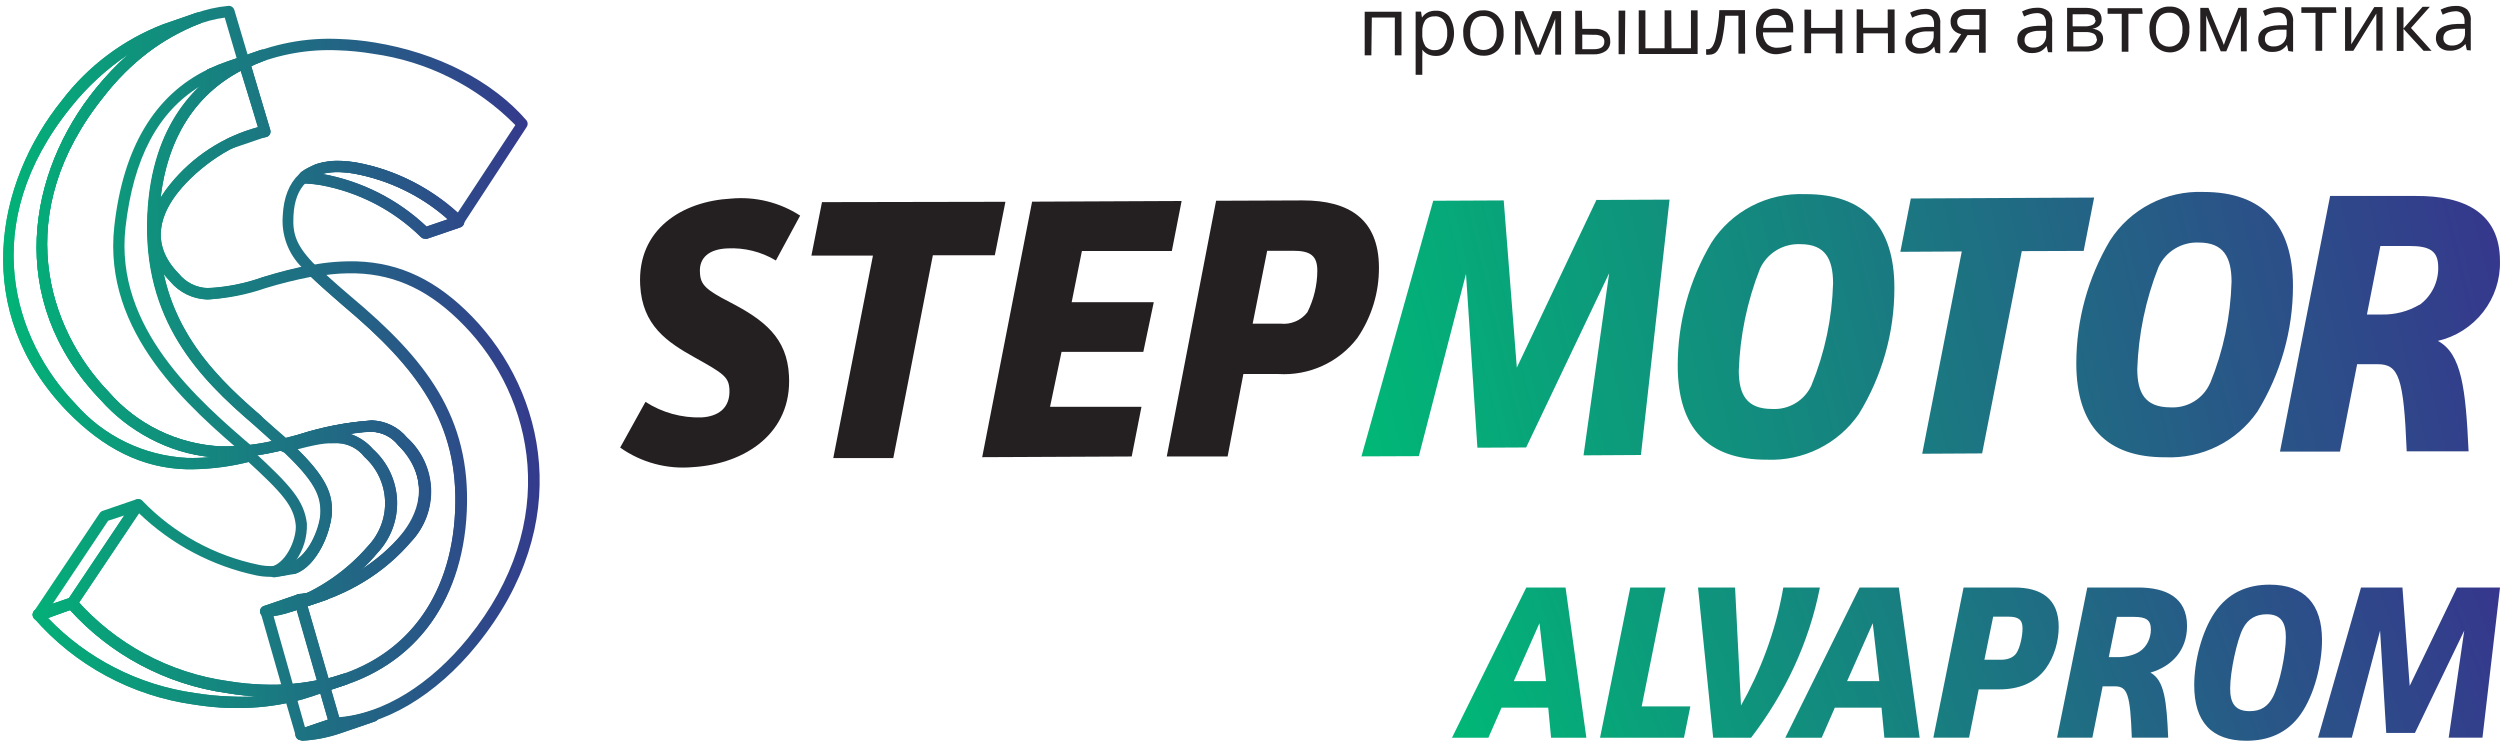 <svg width="138" height="41" viewBox="0 0 138 41" fill="none" xmlns="http://www.w3.org/2000/svg">
<g clip-path="url(#clip0_5271_5317)">
<path fill-rule="evenodd" clip-rule="evenodd" d="M128.175 35.338C128.175 33.355 127.219 32.273 125.283 32.273C124.049 32.273 122.985 32.718 122.234 33.836C121.544 34.869 121.121 36.492 121.121 37.825C121.121 39.856 122.089 40.89 124.001 40.89C125.174 40.89 126.251 40.493 127.001 39.423C127.752 38.354 128.175 36.648 128.175 35.338ZM126.179 35.182C126.179 36.095 125.84 37.741 125.465 38.474C125.187 38.991 124.812 39.256 124.182 39.256C123.347 39.256 123.105 38.775 123.105 38.006C123.105 37.056 123.48 35.338 123.807 34.701C124.085 34.148 124.545 33.908 125.126 33.908C125.937 33.908 126.179 34.401 126.179 35.182ZM106.72 40.721L108.39 32.43H111.185C112.673 32.43 113.641 33.043 113.641 34.605C113.641 35.362 113.411 36.239 112.927 36.9C112.346 37.693 111.451 38.054 110.362 38.054H109.224L108.692 40.721H106.72ZM110.858 34.04H110.023L109.539 36.419H110.447C110.931 36.419 111.197 36.227 111.317 36.035C111.523 35.71 111.644 35.074 111.644 34.689C111.644 34.208 111.426 34.04 110.858 34.04ZM113.549 40.721L115.219 32.43H118.014C119.575 32.43 120.725 32.983 120.725 34.557C120.725 35.879 119.902 36.78 118.704 37.128C119.478 37.549 119.599 38.703 119.684 40.721H117.676C117.591 38.318 117.433 37.886 116.744 37.886H116.066L115.498 40.721H113.549ZM117.796 34.052H116.853L116.405 36.275H116.889C117.349 36.275 117.796 36.167 118.111 35.963C118.523 35.686 118.728 35.206 118.728 34.749C118.728 34.22 118.462 34.052 117.796 34.052ZM127.957 40.721L130.328 32.43H132.615L133.015 37.861L135.628 32.43H138L137.032 40.721H135.168L136.027 34.809L133.305 40.457H131.72L131.381 34.809L129.82 40.721H127.957ZM86.418 32.431L87.567 40.722H85.619L85.462 39.064H82.885L82.159 40.722H80.15L84.252 32.431H86.418ZM83.562 37.598H85.341L84.978 34.401L83.562 37.598ZM88.322 40.722L89.992 32.431H91.94L90.621 38.992H93.307L92.956 40.722H88.322ZM93.731 32.431L94.566 40.722H96.659C98.51 38.307 99.854 35.507 100.458 32.431H98.438C98.014 34.906 97.131 37.129 96.103 38.944L95.776 32.431H93.731ZM104.816 32.431L105.965 40.722H104.017L103.86 39.064H101.282L100.557 40.722H98.548L102.65 32.431H104.816ZM101.96 37.598H103.739L103.376 34.401L101.96 37.598Z" fill="url(#paint0_linear_5271_5317)"/>
<path d="M23.454 13.18C23.411 13.179 23.368 13.169 23.329 13.152C23.29 13.134 23.254 13.108 23.225 13.076C21.705 11.589 19.769 10.592 17.67 10.214C17.44 10.175 17.209 10.149 16.976 10.138C16.864 10.138 16.545 10.138 16.531 9.821C16.531 9.731 16.531 9.517 16.892 9.462H16.948L17.372 9.117C17.4 9.093 17.433 9.075 17.469 9.062C17.917 8.919 18.387 8.858 18.858 8.883C19.13 8.893 19.401 8.921 19.67 8.966C21.898 9.376 23.948 10.452 25.545 12.049C25.58 12.087 25.605 12.133 25.617 12.183C25.63 12.233 25.629 12.286 25.616 12.336C25.603 12.386 25.578 12.432 25.542 12.47C25.506 12.507 25.462 12.536 25.413 12.552L23.559 13.186L23.454 13.18ZM17.788 9.6C19.951 9.989 21.952 10.999 23.545 12.504L24.739 12.097C23.261 10.806 21.459 9.936 19.524 9.579C19.281 9.538 19.035 9.513 18.788 9.504C18.452 9.487 18.115 9.519 17.788 9.6Z" fill="url(#paint1_linear_5271_5317)"/>
<path d="M23.454 13.18C23.411 13.179 23.368 13.17 23.329 13.152C23.289 13.134 23.254 13.108 23.225 13.076C21.705 11.589 19.769 10.592 17.67 10.214C17.426 10.173 17.18 10.148 16.934 10.138C16.614 10.138 16.517 9.973 16.489 9.848C16.476 9.762 16.492 9.674 16.535 9.598C16.578 9.522 16.645 9.462 16.726 9.428C16.75 9.403 16.778 9.382 16.809 9.366L17.385 9.076C17.843 8.921 18.326 8.853 18.809 8.876C19.081 8.886 19.352 8.914 19.621 8.959C21.868 9.362 23.935 10.44 25.544 12.049C25.579 12.087 25.604 12.133 25.617 12.183C25.629 12.233 25.629 12.286 25.616 12.336C25.603 12.386 25.577 12.432 25.542 12.47C25.506 12.507 25.462 12.536 25.413 12.552L23.558 13.187L23.454 13.18ZM17.788 9.6C19.951 9.989 21.952 10.999 23.544 12.504L24.739 12.097C23.261 10.806 21.459 9.936 19.524 9.58C19.28 9.538 19.035 9.513 18.788 9.504C18.452 9.487 18.115 9.519 17.788 9.6Z" fill="url(#paint2_linear_5271_5317)"/>
<path d="M11.643 4.407C11.57 4.409 11.499 4.387 11.442 4.343C11.385 4.299 11.344 4.237 11.328 4.167C11.312 4.097 11.32 4.024 11.352 3.959C11.384 3.895 11.438 3.843 11.504 3.814C11.84 3.654 12.186 3.514 12.539 3.393L14.386 2.759C14.464 2.731 14.55 2.736 14.625 2.771C14.7 2.807 14.757 2.871 14.785 2.948C14.813 3.026 14.808 3.112 14.772 3.186C14.736 3.26 14.672 3.317 14.594 3.345C14.267 3.469 13.947 3.612 13.636 3.772L11.747 4.421L11.643 4.407Z" fill="url(#paint3_linear_5271_5317)"/>
<path d="M11.643 4.407C11.57 4.409 11.499 4.387 11.442 4.343C11.385 4.299 11.344 4.237 11.328 4.167C11.312 4.097 11.32 4.024 11.352 3.959C11.384 3.895 11.438 3.843 11.504 3.814C11.84 3.654 12.186 3.514 12.539 3.393L14.386 2.759C14.464 2.731 14.55 2.736 14.625 2.771C14.7 2.807 14.757 2.871 14.785 2.948C14.813 3.026 14.808 3.112 14.772 3.186C14.736 3.26 14.672 3.317 14.594 3.345C14.267 3.469 13.947 3.612 13.636 3.772L11.782 4.407H11.643Z" fill="url(#paint4_linear_5271_5317)"/>
<path d="M12.774 8.207C12.698 8.21 12.624 8.186 12.565 8.138C12.506 8.091 12.466 8.024 12.454 7.949C12.441 7.875 12.456 7.798 12.496 7.734C12.536 7.67 12.598 7.622 12.67 7.6L14.24 7.062L13.288 3.862L11.747 4.393C11.668 4.421 11.582 4.416 11.508 4.381C11.433 4.345 11.375 4.281 11.347 4.204C11.32 4.126 11.324 4.04 11.36 3.966C11.396 3.892 11.46 3.834 11.538 3.807L13.365 3.166C13.405 3.152 13.447 3.146 13.489 3.149C13.532 3.152 13.573 3.164 13.611 3.183C13.649 3.202 13.682 3.229 13.709 3.262C13.736 3.294 13.756 3.332 13.767 3.373L14.892 7.173C14.914 7.249 14.906 7.332 14.868 7.402C14.831 7.473 14.767 7.527 14.691 7.552L12.837 8.186L12.774 8.207Z" fill="url(#paint5_linear_5271_5317)"/>
<path d="M16.101 33.745C16.025 33.748 15.95 33.724 15.891 33.676C15.832 33.629 15.792 33.561 15.78 33.487C15.767 33.413 15.782 33.336 15.822 33.272C15.862 33.208 15.924 33.16 15.996 33.138C17.665 32.517 19.148 31.488 20.309 30.145C20.626 29.811 20.873 29.418 21.035 28.988C21.197 28.558 21.272 28.101 21.254 27.642C21.235 27.184 21.125 26.733 20.93 26.317C20.734 25.902 20.457 25.529 20.114 25.221C19.941 24.996 19.72 24.811 19.466 24.68C19.213 24.549 18.934 24.474 18.649 24.462H18.323C17.446 24.423 16.57 24.547 15.739 24.828C15.658 24.849 15.572 24.837 15.5 24.795C15.428 24.753 15.375 24.684 15.354 24.604C15.333 24.523 15.345 24.438 15.387 24.366C15.429 24.294 15.499 24.242 15.58 24.221L16.538 23.973C17.828 23.56 19.165 23.305 20.517 23.214C20.888 23.226 21.252 23.316 21.585 23.479C21.918 23.642 22.212 23.874 22.447 24.159C22.846 24.519 23.168 24.954 23.396 25.439C23.623 25.924 23.752 26.449 23.773 26.983C23.794 27.518 23.708 28.052 23.52 28.553C23.332 29.054 23.045 29.513 22.677 29.904C21.433 31.34 19.841 32.439 18.052 33.097L16.198 33.731L16.101 33.745ZM19.336 23.952C19.824 24.116 20.258 24.406 20.593 24.793C20.992 25.153 21.314 25.588 21.542 26.073C21.769 26.558 21.898 27.083 21.919 27.618C21.94 28.153 21.854 28.686 21.666 29.187C21.478 29.689 21.191 30.148 20.822 30.538C20.546 30.873 20.244 31.187 19.92 31.476C20.771 30.937 21.537 30.275 22.19 29.511C22.508 29.177 22.755 28.784 22.917 28.354C23.079 27.924 23.154 27.466 23.136 27.008C23.117 26.549 23.007 26.099 22.811 25.683C22.616 25.267 22.339 24.894 21.996 24.586C21.818 24.358 21.591 24.172 21.332 24.042C21.072 23.912 20.787 23.841 20.496 23.835C20.107 23.83 19.718 23.867 19.336 23.945V23.952Z" fill="url(#paint6_linear_5271_5317)"/>
<path d="M16.1 33.745C16.024 33.748 15.95 33.724 15.891 33.676C15.832 33.629 15.792 33.562 15.78 33.487C15.767 33.413 15.782 33.336 15.822 33.272C15.861 33.208 15.924 33.16 15.996 33.138C17.665 32.518 19.148 31.488 20.308 30.145C20.626 29.811 20.873 29.418 21.035 28.988C21.197 28.558 21.272 28.101 21.253 27.642C21.235 27.184 21.125 26.733 20.93 26.317C20.734 25.902 20.457 25.529 20.114 25.221C19.941 24.996 19.72 24.811 19.466 24.68C19.213 24.549 18.934 24.474 18.649 24.462C17.878 24.462 17.718 24.462 15.795 24.959C15.718 24.979 15.637 24.97 15.567 24.933C15.496 24.896 15.443 24.834 15.418 24.759C15.392 24.685 15.396 24.603 15.429 24.531C15.461 24.46 15.52 24.403 15.594 24.373L16.496 23.98C17.802 23.559 19.154 23.299 20.524 23.207C20.895 23.219 21.259 23.309 21.592 23.472C21.925 23.635 22.219 23.867 22.454 24.152C22.853 24.512 23.175 24.947 23.403 25.432C23.63 25.917 23.759 26.442 23.78 26.977C23.801 27.511 23.715 28.045 23.527 28.546C23.339 29.047 23.052 29.506 22.683 29.897C21.439 31.333 19.848 32.432 18.059 33.09L16.205 33.724L16.1 33.745ZM19.336 23.952C19.823 24.116 20.258 24.406 20.593 24.793C20.992 25.153 21.314 25.588 21.542 26.073C21.769 26.558 21.898 27.083 21.919 27.618C21.94 28.153 21.854 28.686 21.666 29.188C21.478 29.689 21.191 30.148 20.822 30.538C20.546 30.873 20.244 31.187 19.92 31.476C20.771 30.937 21.537 30.275 22.19 29.511C22.508 29.177 22.755 28.784 22.917 28.354C23.079 27.924 23.154 27.466 23.135 27.008C23.117 26.549 23.007 26.099 22.811 25.683C22.616 25.267 22.338 24.894 21.996 24.586C21.818 24.358 21.591 24.172 21.332 24.042C21.072 23.912 20.787 23.841 20.496 23.835C20.107 23.83 19.718 23.867 19.336 23.945V23.952Z" fill="url(#paint7_linear_5271_5317)"/>
<path d="M15.143 31.869C15.067 31.872 14.992 31.848 14.933 31.8C14.874 31.753 14.834 31.686 14.822 31.611C14.809 31.537 14.824 31.46 14.864 31.396C14.904 31.332 14.966 31.284 15.038 31.262C15.906 30.966 16.392 29.593 16.323 28.966C16.212 27.945 15.629 27.248 13.587 25.386C13.554 25.36 13.528 25.326 13.508 25.289C13.489 25.251 13.478 25.21 13.475 25.168C13.472 25.126 13.478 25.084 13.492 25.044C13.506 25.004 13.528 24.968 13.557 24.937C13.586 24.906 13.621 24.881 13.659 24.864C13.698 24.847 13.74 24.838 13.783 24.837C13.825 24.837 13.867 24.845 13.906 24.861C13.946 24.877 13.981 24.901 14.011 24.931C16.024 26.793 16.788 27.621 16.941 28.904C16.965 29.642 16.745 30.369 16.316 30.973C17.093 30.32 17.59 29.398 17.705 28.393C17.76 27.393 17.434 26.559 15.462 24.738C15.429 24.711 15.402 24.678 15.383 24.64C15.364 24.603 15.352 24.562 15.35 24.52C15.347 24.478 15.353 24.436 15.367 24.396C15.381 24.356 15.403 24.32 15.432 24.289C15.461 24.258 15.496 24.233 15.534 24.216C15.573 24.199 15.615 24.189 15.658 24.189C15.7 24.188 15.742 24.197 15.781 24.213C15.82 24.229 15.856 24.253 15.886 24.283C17.788 26.042 18.406 27.09 18.323 28.421C18.226 29.345 17.531 31.255 16.288 31.676L15.198 31.862L15.143 31.869Z" fill="url(#paint8_linear_5271_5317)"/>
<path d="M16.184 31.69C16.108 31.693 16.034 31.668 15.975 31.621C15.916 31.573 15.876 31.506 15.863 31.432C15.851 31.358 15.865 31.281 15.905 31.217C15.945 31.153 16.007 31.105 16.08 31.083C16.976 30.773 17.636 29.145 17.677 28.4C17.733 27.4 17.406 26.566 15.434 24.745C15.402 24.718 15.375 24.685 15.355 24.647C15.336 24.61 15.325 24.569 15.322 24.527C15.319 24.485 15.325 24.442 15.339 24.403C15.353 24.363 15.376 24.326 15.404 24.296C15.433 24.265 15.468 24.24 15.507 24.223C15.546 24.206 15.587 24.196 15.63 24.196C15.672 24.195 15.714 24.203 15.754 24.22C15.793 24.236 15.828 24.26 15.858 24.29C17.76 26.048 18.378 27.097 18.295 28.428C18.226 29.345 17.531 31.255 16.288 31.676L16.184 31.69Z" fill="url(#paint9_linear_5271_5317)"/>
<path d="M14.677 34.055C14.601 34.058 14.527 34.034 14.467 33.986C14.408 33.939 14.369 33.872 14.356 33.797C14.343 33.723 14.358 33.647 14.398 33.582C14.438 33.518 14.5 33.47 14.573 33.448L16.427 32.814H16.503C16.958 32.768 17.405 32.668 17.837 32.517C17.913 32.497 17.995 32.506 18.065 32.543C18.135 32.58 18.188 32.642 18.214 32.717C18.239 32.791 18.235 32.873 18.203 32.945C18.17 33.017 18.111 33.073 18.038 33.104L16.184 33.738C15.706 33.906 15.209 34.017 14.705 34.069L14.677 34.055Z" fill="url(#paint10_linear_5271_5317)"/>
<path d="M14.677 34.055C14.601 34.059 14.527 34.034 14.467 33.987C14.408 33.939 14.369 33.872 14.356 33.797C14.343 33.723 14.358 33.647 14.398 33.582C14.438 33.518 14.5 33.471 14.573 33.449L16.427 32.814H16.503C16.958 32.768 17.405 32.668 17.837 32.517C17.875 32.504 17.916 32.498 17.957 32.5C17.998 32.502 18.039 32.513 18.076 32.53C18.113 32.548 18.146 32.572 18.174 32.603C18.201 32.633 18.222 32.669 18.236 32.707C18.25 32.746 18.255 32.786 18.253 32.827C18.251 32.868 18.241 32.908 18.223 32.945C18.205 32.981 18.18 33.014 18.15 33.042C18.119 33.069 18.084 33.09 18.045 33.104L16.191 33.738C15.713 33.906 15.216 34.017 14.712 34.069L14.677 34.055Z" fill="url(#paint11_linear_5271_5317)"/>
<path d="M16.045 38.766C15.994 38.767 15.944 38.755 15.899 38.731C15.861 38.712 15.826 38.685 15.799 38.651C15.771 38.618 15.751 38.58 15.739 38.538L14.392 33.835C14.37 33.758 14.379 33.676 14.416 33.605C14.454 33.534 14.517 33.481 14.594 33.455L16.448 32.821C16.488 32.807 16.53 32.801 16.573 32.804C16.615 32.807 16.656 32.819 16.694 32.838C16.732 32.858 16.765 32.885 16.792 32.917C16.819 32.95 16.839 32.987 16.851 33.028L18.225 37.731C18.247 37.808 18.239 37.89 18.201 37.961C18.164 38.032 18.1 38.085 18.024 38.111L16.142 38.745L16.045 38.766ZM15.08 33.938L16.253 38.076L17.531 37.614L16.358 33.511L15.08 33.938Z" fill="url(#paint12_linear_5271_5317)"/>
<path d="M16.045 38.766C15.969 38.769 15.895 38.745 15.836 38.697C15.777 38.65 15.737 38.582 15.724 38.508C15.711 38.434 15.726 38.357 15.766 38.293C15.806 38.229 15.868 38.181 15.941 38.159L17.795 37.525C18.175 37.436 18.551 37.328 18.92 37.2C18.998 37.173 19.084 37.178 19.159 37.213C19.234 37.249 19.292 37.312 19.319 37.39C19.347 37.468 19.342 37.553 19.306 37.627C19.271 37.702 19.206 37.759 19.128 37.786L17.281 38.421C16.903 38.551 16.518 38.662 16.128 38.752L16.045 38.766Z" fill="url(#paint13_linear_5271_5317)"/>
<path d="M16.045 38.766C15.969 38.769 15.895 38.745 15.836 38.697C15.777 38.65 15.737 38.582 15.724 38.508C15.711 38.434 15.726 38.357 15.766 38.293C15.806 38.229 15.868 38.181 15.941 38.159L17.795 37.525C18.175 37.436 18.551 37.328 18.92 37.2C18.998 37.173 19.084 37.178 19.159 37.213C19.234 37.249 19.292 37.312 19.319 37.39C19.347 37.468 19.342 37.553 19.306 37.627C19.271 37.702 19.206 37.759 19.128 37.786L17.281 38.421C16.903 38.551 16.518 38.662 16.128 38.752L16.045 38.766Z" fill="url(#paint14_linear_5271_5317)"/>
<path d="M18.483 40.228C18.415 40.227 18.349 40.205 18.295 40.164C18.241 40.123 18.202 40.065 18.184 40.001L17.58 37.931C17.569 37.891 17.565 37.849 17.571 37.807C17.576 37.766 17.59 37.726 17.611 37.69C17.633 37.654 17.661 37.622 17.695 37.597C17.729 37.573 17.768 37.555 17.809 37.545C22.225 36.538 24.892 33.152 25.121 28.262C25.35 23.373 23.031 20.324 18.955 16.876C18.059 16.111 17.49 15.6 17.052 15.152C17.012 15.112 16.984 15.062 16.97 15.007C16.957 14.951 16.959 14.894 16.976 14.84C16.993 14.786 17.025 14.738 17.068 14.7C17.11 14.663 17.163 14.638 17.219 14.628C18.038 14.473 18.871 14.406 19.705 14.428C22.107 14.511 24.128 15.483 26.079 17.497C30.114 21.676 31.76 28.89 26.336 35.587C24.059 38.4 21.198 40.09 18.497 40.214L18.483 40.228ZM18.267 38.042L18.712 39.594C21.163 39.387 23.746 37.8 25.843 35.214C31.024 28.814 29.468 21.931 25.621 17.973C23.795 16.083 21.906 15.166 19.677 15.09C19.094 15.073 18.511 15.105 17.934 15.186C18.295 15.524 18.747 15.924 19.323 16.442C23.441 19.89 25.941 23.076 25.704 28.283C25.51 33.331 22.795 36.876 18.274 38.042H18.267Z" fill="url(#paint15_linear_5271_5317)"/>
<path d="M16.635 40.862C16.559 40.865 16.485 40.841 16.426 40.793C16.367 40.746 16.327 40.679 16.314 40.604C16.302 40.53 16.317 40.453 16.357 40.389C16.396 40.325 16.459 40.278 16.531 40.255L18.385 39.635H18.476C19.165 39.597 19.845 39.463 20.496 39.235C20.575 39.207 20.661 39.212 20.735 39.248C20.81 39.283 20.868 39.347 20.896 39.424C20.923 39.502 20.919 39.588 20.883 39.662C20.847 39.736 20.783 39.793 20.705 39.821L18.858 40.455C18.148 40.704 17.407 40.85 16.656 40.89L16.635 40.862Z" fill="url(#paint16_linear_5271_5317)"/>
<path d="M16.635 40.862C16.559 40.865 16.485 40.841 16.426 40.793C16.367 40.746 16.327 40.679 16.314 40.604C16.302 40.53 16.317 40.453 16.357 40.389C16.396 40.325 16.459 40.278 16.531 40.255L18.385 39.635H18.476C19.165 39.597 19.845 39.463 20.496 39.235C20.575 39.207 20.661 39.212 20.735 39.248C20.81 39.283 20.868 39.347 20.896 39.424C20.923 39.502 20.919 39.588 20.883 39.662C20.847 39.736 20.783 39.793 20.705 39.821L18.858 40.455C18.148 40.704 17.407 40.85 16.656 40.89L16.635 40.862Z" fill="url(#paint17_linear_5271_5317)"/>
<path d="M16.636 40.862C16.585 40.863 16.535 40.851 16.49 40.828C16.451 40.808 16.417 40.781 16.389 40.748C16.362 40.715 16.342 40.676 16.33 40.635L15.726 38.566C15.704 38.489 15.712 38.407 15.75 38.336C15.787 38.265 15.851 38.212 15.927 38.187L17.781 37.552C17.821 37.535 17.863 37.526 17.906 37.526C17.949 37.526 17.992 37.535 18.031 37.552C18.07 37.572 18.104 37.599 18.131 37.632C18.159 37.665 18.179 37.704 18.191 37.745L18.795 39.814C18.817 39.891 18.808 39.973 18.771 40.044C18.733 40.114 18.67 40.168 18.594 40.193L16.74 40.828L16.636 40.862ZM16.413 38.649L16.837 40.152L18.094 39.718L17.663 38.214L16.413 38.649Z" fill="url(#paint18_linear_5271_5317)"/>
<path d="M11.538 16.531H11.427C11.039 16.517 10.657 16.422 10.308 16.252C9.959 16.082 9.649 15.841 9.4 15.545C7.865 13.959 7.865 12.048 9.4 10.166C10.643 8.63 12.345 7.527 14.26 7.014L13.233 3.566C13.204 3.496 13.201 3.419 13.226 3.348C13.25 3.277 13.299 3.217 13.365 3.179C15.045 2.416 16.886 2.063 18.732 2.152C19.384 2.174 20.033 2.239 20.677 2.345C24.149 2.91 27.19 4.476 29.065 6.648C29.106 6.702 29.128 6.767 29.128 6.835C29.128 6.902 29.106 6.967 29.065 7.021L25.551 12.4C25.525 12.439 25.49 12.472 25.449 12.496C25.408 12.52 25.363 12.534 25.315 12.538C25.267 12.542 25.219 12.535 25.174 12.517C25.13 12.499 25.09 12.471 25.058 12.435C23.538 10.948 21.602 9.95 19.503 9.573C19.26 9.531 19.014 9.506 18.767 9.497C17.142 9.441 16.274 10.262 16.198 11.931C16.149 12.904 16.33 13.566 17.455 14.69C17.495 14.73 17.523 14.781 17.536 14.837C17.549 14.892 17.547 14.95 17.529 15.004C17.511 15.059 17.478 15.107 17.434 15.144C17.391 15.181 17.338 15.205 17.281 15.214C16.38 15.377 15.489 15.594 14.614 15.862C13.624 16.221 12.589 16.446 11.538 16.531ZM13.871 3.635L14.92 7.179C14.934 7.223 14.937 7.269 14.931 7.314C14.924 7.36 14.908 7.403 14.883 7.441C14.858 7.479 14.824 7.511 14.785 7.535C14.746 7.559 14.702 7.574 14.656 7.579C12.927 7.8 10.941 9.248 9.872 10.566C8.948 11.704 8.191 13.414 9.872 15.117C10.063 15.356 10.305 15.55 10.579 15.687C10.854 15.824 11.155 15.9 11.462 15.911C12.493 15.861 13.511 15.659 14.482 15.31C15.267 15.076 15.982 14.89 16.656 14.752C16.287 14.382 16.002 13.937 15.821 13.448C15.64 12.959 15.567 12.437 15.607 11.917C15.698 9.897 16.843 8.821 18.823 8.89C19.095 8.9 19.366 8.928 19.635 8.973C21.738 9.348 23.692 10.304 25.274 11.731L28.447 6.904C26.333 4.762 23.564 3.377 20.573 2.966C19.955 2.863 19.331 2.801 18.704 2.779C17.052 2.699 15.403 2.989 13.878 3.628L13.871 3.635Z" fill="url(#paint19_linear_5271_5317)"/>
<path d="M13.802 25.262C13.726 25.263 13.652 25.236 13.594 25.186C10.434 22.476 5.65 18.379 6.31 12.49C6.796 8.152 8.539 5.241 11.49 3.821L13.365 3.172C13.44 3.149 13.521 3.154 13.591 3.187C13.663 3.22 13.719 3.279 13.748 3.351C13.778 3.423 13.779 3.503 13.752 3.576C13.725 3.649 13.671 3.709 13.601 3.745C10.636 5.152 8.969 7.993 8.789 11.903C8.532 17.421 11.566 20.51 14.399 22.938C14.462 22.992 14.501 23.068 14.506 23.151C14.512 23.233 14.485 23.314 14.431 23.376C14.376 23.438 14.299 23.476 14.217 23.482C14.134 23.488 14.052 23.461 13.99 23.407C11.032 20.869 7.893 17.676 8.157 11.862C8.316 8.414 9.546 6.172 11.032 4.766C8.712 6.186 7.358 8.745 6.928 12.552C6.303 18.11 10.934 22.083 13.997 24.71C14.045 24.752 14.079 24.808 14.095 24.869C14.111 24.931 14.107 24.996 14.084 25.055C14.061 25.115 14.021 25.166 13.968 25.201C13.915 25.237 13.852 25.256 13.788 25.255L13.802 25.262Z" fill="url(#paint20_linear_5271_5317)"/>
<path d="M17.899 38.124C17.831 38.124 17.765 38.101 17.712 38.06C17.658 38.019 17.619 37.962 17.601 37.897L16.253 33.193C16.241 33.15 16.238 33.104 16.246 33.059C16.253 33.014 16.27 32.971 16.296 32.934C16.322 32.897 16.356 32.865 16.395 32.842C16.435 32.819 16.479 32.805 16.524 32.8C18.559 32.607 21.003 30.973 22.191 29.504C22.508 29.17 22.755 28.777 22.917 28.347C23.079 27.917 23.154 27.46 23.136 27.001C23.117 26.542 23.007 26.092 22.812 25.676C22.616 25.26 22.339 24.888 21.996 24.579C21.818 24.351 21.591 24.165 21.332 24.035C21.072 23.905 20.787 23.834 20.496 23.828C19.205 23.922 17.93 24.17 16.698 24.566L15.747 24.814C15.695 24.827 15.642 24.827 15.591 24.813C15.54 24.8 15.493 24.774 15.455 24.738C15.038 24.352 14.552 23.918 13.983 23.414C11.025 20.876 7.893 17.683 8.157 11.869C8.4 6.628 11.108 4.283 13.337 3.179C13.378 3.16 13.423 3.149 13.469 3.148C13.514 3.147 13.559 3.156 13.601 3.175C13.643 3.193 13.68 3.22 13.71 3.255C13.74 3.289 13.762 3.329 13.774 3.373L14.92 7.166C14.934 7.209 14.938 7.255 14.931 7.301C14.925 7.346 14.908 7.389 14.883 7.427C14.858 7.466 14.824 7.498 14.785 7.522C14.746 7.546 14.702 7.561 14.656 7.566C12.927 7.786 10.941 9.235 9.872 10.552C8.948 11.69 8.191 13.4 9.872 15.104C10.063 15.342 10.305 15.537 10.579 15.674C10.854 15.81 11.155 15.887 11.462 15.897C12.5 15.849 13.525 15.646 14.504 15.297C15.397 15.015 16.306 14.785 17.226 14.607C17.275 14.598 17.326 14.6 17.375 14.614C17.423 14.629 17.467 14.655 17.503 14.69C17.955 15.138 18.552 15.669 19.385 16.38C23.503 19.828 26.003 23.014 25.767 28.221C25.531 33.428 22.67 37.042 17.969 38.118L17.899 38.124ZM16.955 33.373L18.121 37.442C22.357 36.352 24.899 33.014 25.121 28.228C25.343 23.255 23.038 20.311 18.955 16.89C18.184 16.2 17.608 15.717 17.156 15.283C16.315 15.446 15.483 15.653 14.663 15.904C13.619 16.268 12.526 16.479 11.42 16.531C11.033 16.516 10.653 16.421 10.305 16.251C9.957 16.081 9.649 15.84 9.4 15.545C9.272 15.411 9.151 15.271 9.039 15.124C9.809 18.717 12.163 21.028 14.399 22.952C14.92 23.414 15.365 23.814 15.788 24.173L16.559 23.966C17.852 23.553 19.19 23.298 20.545 23.207C20.916 23.219 21.28 23.309 21.613 23.472C21.946 23.635 22.24 23.867 22.475 24.152C22.874 24.512 23.196 24.947 23.424 25.432C23.651 25.917 23.78 26.442 23.801 26.977C23.822 27.511 23.736 28.045 23.548 28.546C23.36 29.047 23.073 29.507 22.704 29.897C21.218 31.644 19.2 32.864 16.955 33.373ZM13.281 3.917C10.761 5.255 9.254 7.655 8.865 10.911C9.023 10.65 9.199 10.401 9.393 10.166C10.636 8.63 12.338 7.527 14.254 7.014L13.281 3.917Z" fill="url(#paint21_linear_5271_5317)"/>
<path d="M10.629 25.904H10.302C7.858 25.841 5.726 24.773 3.712 22.71C-1.621 17.193 -0.266 10.097 3.435 5.517C4.865 3.646 6.787 2.202 8.99 1.345L10.83 0.71C10.908 0.683 10.994 0.687 11.069 0.723C11.144 0.759 11.202 0.822 11.229 0.9C11.257 0.978 11.252 1.063 11.217 1.138C11.181 1.212 11.117 1.269 11.038 1.297C8.949 2.118 7.128 3.495 5.775 5.276C0.539 11.752 2.629 18.145 6.011 21.648C6.782 22.533 7.725 23.254 8.783 23.769C9.842 24.283 10.994 24.58 12.17 24.642C13.319 24.662 14.464 24.52 15.573 24.221C15.613 24.211 15.655 24.209 15.696 24.215C15.736 24.221 15.776 24.235 15.811 24.256C15.847 24.277 15.878 24.305 15.902 24.338C15.927 24.371 15.945 24.409 15.955 24.448C15.965 24.488 15.967 24.53 15.961 24.57C15.955 24.611 15.941 24.65 15.919 24.685C15.898 24.72 15.87 24.751 15.837 24.776C15.803 24.8 15.766 24.818 15.726 24.828C15.149 24.966 14.615 25.076 14.115 25.145C14.118 25.217 14.097 25.288 14.054 25.346C14.011 25.404 13.949 25.445 13.879 25.462C12.817 25.74 11.726 25.889 10.629 25.904ZM7.115 2.979C5.904 3.786 4.826 4.775 3.921 5.91C-1.315 12.386 0.775 18.779 4.157 22.283C4.928 23.168 5.871 23.889 6.929 24.403C7.988 24.918 9.14 25.214 10.316 25.276C10.752 25.29 11.188 25.274 11.622 25.228C9.274 24.964 7.11 23.841 5.553 22.076C0.233 16.552 1.56 9.462 5.289 4.883C5.843 4.199 6.454 3.562 7.115 2.979Z" fill="url(#paint22_linear_5271_5317)"/>
<path d="M10.629 25.904H10.302C7.858 25.841 5.726 24.773 3.712 22.71C-1.621 17.193 -0.266 10.097 3.435 5.517C4.865 3.646 6.787 2.202 8.99 1.345L10.83 0.71C10.908 0.683 10.994 0.687 11.069 0.723C11.144 0.759 11.202 0.822 11.229 0.9C11.257 0.978 11.252 1.063 11.217 1.138C11.181 1.212 11.117 1.269 11.038 1.297C8.949 2.118 7.128 3.495 5.775 5.276C0.539 11.752 2.629 18.145 6.011 21.648C6.782 22.533 7.725 23.254 8.783 23.769C9.842 24.283 10.994 24.58 12.17 24.642C13.319 24.662 14.464 24.52 15.573 24.221C15.613 24.211 15.655 24.209 15.696 24.215C15.736 24.221 15.776 24.235 15.811 24.256C15.847 24.277 15.878 24.305 15.902 24.338C15.927 24.371 15.945 24.409 15.955 24.448C15.965 24.488 15.967 24.53 15.961 24.57C15.955 24.611 15.941 24.65 15.919 24.685C15.898 24.72 15.87 24.751 15.837 24.776C15.803 24.8 15.766 24.818 15.726 24.828C15.149 24.966 14.615 25.076 14.115 25.145C14.118 25.217 14.097 25.288 14.054 25.346C14.011 25.404 13.949 25.445 13.879 25.462C12.817 25.74 11.726 25.889 10.629 25.904ZM7.115 2.979C5.904 3.786 4.826 4.775 3.921 5.91C-1.315 12.386 0.775 18.779 4.157 22.283C4.928 23.168 5.871 23.889 6.929 24.403C7.988 24.918 9.14 25.214 10.316 25.276C10.752 25.29 11.188 25.274 11.622 25.228C9.274 24.964 7.11 23.841 5.553 22.076C0.233 16.552 1.56 9.462 5.289 4.883C5.843 4.199 6.454 3.562 7.115 2.979Z" fill="url(#paint23_linear_5271_5317)"/>
<path d="M12.483 25.262H12.156C9.712 25.18 7.552 24.138 5.566 22.076C0.233 16.552 1.56 9.462 5.289 4.883C7.448 2.207 10.115 0.545 12.608 0.324C12.679 0.319 12.75 0.338 12.809 0.378C12.868 0.419 12.912 0.477 12.934 0.545L13.774 3.373C13.796 3.444 13.792 3.521 13.761 3.59C13.73 3.658 13.676 3.713 13.608 3.745C10.622 5.166 8.948 7.993 8.747 11.911C8.49 17.428 11.524 20.517 14.365 22.945C14.941 23.455 15.427 23.897 15.851 24.283C15.893 24.321 15.923 24.37 15.939 24.424C15.955 24.478 15.956 24.535 15.942 24.59C15.928 24.645 15.899 24.694 15.858 24.734C15.818 24.773 15.767 24.801 15.712 24.814C14.658 25.093 13.573 25.243 12.483 25.262ZM12.406 0.973C10.156 1.269 7.754 2.821 5.775 5.269C0.539 11.745 2.629 18.138 6.011 21.642C6.782 22.526 7.725 23.248 8.783 23.762C9.842 24.276 10.994 24.573 12.17 24.635C13.121 24.654 14.07 24.557 14.996 24.345L13.962 23.414C11.004 20.883 7.865 17.69 8.129 11.869C8.365 6.8 10.906 4.407 13.087 3.29L12.406 0.973Z" fill="url(#paint24_linear_5271_5317)"/>
<path d="M2.115 34.262C2.058 34.263 2.002 34.248 1.953 34.22C1.904 34.191 1.864 34.15 1.837 34.1C1.81 34.05 1.797 33.994 1.799 33.938C1.802 33.881 1.82 33.827 1.851 33.78L5.504 28.324C5.542 28.267 5.598 28.223 5.664 28.2L7.518 27.566C7.58 27.544 7.648 27.542 7.711 27.561C7.774 27.58 7.83 27.618 7.87 27.67C7.91 27.722 7.933 27.785 7.934 27.851C7.936 27.916 7.916 27.981 7.879 28.035L4.226 33.483C4.189 33.541 4.132 33.585 4.067 33.607L2.213 34.242L2.115 34.262ZM5.969 28.745L2.893 33.352L3.768 33.056L6.851 28.455L5.969 28.745Z" fill="url(#paint25_linear_5271_5317)"/>
<path d="M13.122 39.083H12.67C12.007 39.061 11.346 38.996 10.691 38.89C7.267 38.412 4.133 36.717 1.872 34.117C1.841 34.079 1.819 34.033 1.808 33.984C1.798 33.935 1.8 33.885 1.813 33.837C1.827 33.789 1.852 33.745 1.887 33.708C1.921 33.672 1.964 33.644 2.011 33.628L3.865 32.993C3.926 32.972 3.992 32.969 4.054 32.987C4.117 33.004 4.172 33.04 4.213 33.09C6.375 35.549 9.359 37.151 12.615 37.6C13.242 37.703 13.875 37.765 14.511 37.786C15.619 37.831 16.728 37.728 17.809 37.483C17.889 37.46 17.975 37.47 18.048 37.51C18.121 37.55 18.175 37.617 18.198 37.697C18.221 37.776 18.211 37.862 18.171 37.934C18.13 38.007 18.063 38.06 17.983 38.083L16.142 38.745C15.152 38.974 14.139 39.087 13.122 39.083ZM2.65 34.117C4.808 36.364 7.665 37.822 10.761 38.255C11.388 38.358 12.021 38.42 12.657 38.442C13.145 38.469 13.634 38.469 14.122 38.442C13.582 38.407 13.044 38.345 12.511 38.255C9.178 37.781 6.119 36.16 3.865 33.676L2.65 34.117Z" fill="url(#paint26_linear_5271_5317)"/>
<path d="M13.122 39.083H12.67C12.007 39.061 11.346 38.996 10.691 38.89C7.267 38.412 4.133 36.717 1.872 34.117C1.841 34.079 1.819 34.033 1.808 33.984C1.798 33.935 1.8 33.885 1.813 33.837C1.827 33.789 1.852 33.745 1.887 33.708C1.921 33.672 1.964 33.644 2.011 33.628L3.865 32.993C3.926 32.972 3.992 32.969 4.054 32.987C4.117 33.004 4.172 33.04 4.213 33.09C6.375 35.549 9.359 37.151 12.615 37.6C13.242 37.703 13.875 37.765 14.511 37.786C15.619 37.831 16.728 37.728 17.809 37.483C17.889 37.46 17.975 37.47 18.048 37.51C18.121 37.55 18.175 37.617 18.198 37.697C18.221 37.776 18.211 37.862 18.171 37.934C18.13 38.007 18.063 38.06 17.983 38.083L16.142 38.745C15.152 38.974 14.139 39.087 13.122 39.083ZM2.65 34.117C4.808 36.364 7.665 37.822 10.761 38.255C11.388 38.358 12.021 38.42 12.657 38.442C13.145 38.469 13.634 38.469 14.122 38.442C13.582 38.407 13.044 38.345 12.511 38.255C9.178 37.781 6.119 36.16 3.865 33.676L2.65 34.117Z" fill="url(#paint27_linear_5271_5317)"/>
<path d="M14.976 38.448H14.49C13.826 38.426 13.165 38.362 12.511 38.255C9.103 37.776 5.983 36.092 3.726 33.511C3.687 33.457 3.667 33.393 3.667 33.328C3.667 33.262 3.687 33.198 3.726 33.145L7.379 27.69C7.406 27.65 7.442 27.616 7.484 27.592C7.526 27.568 7.574 27.555 7.622 27.552C7.671 27.549 7.719 27.558 7.764 27.577C7.808 27.596 7.848 27.625 7.879 27.662C9.609 29.45 11.843 30.677 14.288 31.179C14.505 31.224 14.726 31.247 14.948 31.248C17.135 31.248 17.601 29.255 17.726 28.393C17.851 27.531 17.517 26.635 15.483 24.752C15.441 24.713 15.41 24.664 15.395 24.61C15.379 24.555 15.378 24.497 15.393 24.442C15.409 24.388 15.438 24.338 15.48 24.299C15.521 24.26 15.573 24.233 15.629 24.221C15.955 24.145 16.267 24.062 16.58 23.979C17.868 23.568 19.202 23.311 20.552 23.214C20.907 23.237 21.253 23.332 21.57 23.494C21.886 23.655 22.166 23.879 22.392 24.152C22.791 24.511 23.114 24.946 23.343 25.431C23.571 25.916 23.699 26.442 23.721 26.977C23.742 27.511 23.656 28.045 23.467 28.547C23.278 29.048 22.991 29.507 22.621 29.897C21.136 31.63 19.126 32.839 16.892 33.345L18.142 37.704C18.154 37.744 18.157 37.786 18.151 37.828C18.146 37.869 18.132 37.909 18.111 37.945C18.089 37.981 18.061 38.013 18.027 38.038C17.993 38.062 17.954 38.08 17.913 38.09C16.951 38.319 15.965 38.439 14.976 38.448ZM4.338 33.29C6.496 35.647 9.417 37.182 12.594 37.628C13.221 37.73 13.854 37.792 14.49 37.814C15.496 37.849 16.503 37.765 17.489 37.566L16.226 33.179C16.213 33.136 16.211 33.09 16.218 33.045C16.226 33 16.243 32.958 16.269 32.92C16.294 32.883 16.328 32.851 16.368 32.828C16.407 32.805 16.451 32.791 16.497 32.786C18.531 32.593 20.975 30.966 22.163 29.49C22.941 28.531 23.954 26.614 21.968 24.566C21.792 24.339 21.567 24.154 21.31 24.024C21.053 23.894 20.771 23.822 20.482 23.814C19.193 23.908 17.92 24.155 16.691 24.552L16.281 24.662C17.927 26.248 18.441 27.235 18.302 28.435C18.212 29.235 17.691 31.841 14.927 31.841C14.671 31.841 14.415 31.816 14.163 31.766C11.711 31.248 9.455 30.052 7.657 28.317L4.338 33.29Z" fill="url(#paint28_linear_5271_5317)"/>
<path fill-rule="evenodd" clip-rule="evenodd" d="M121.64 10.596C120.617 10.555 119.602 10.781 118.696 11.251C117.789 11.721 117.022 12.419 116.472 13.276C115.254 15.33 114.612 17.67 114.612 20.053C114.612 23.508 116.282 25.255 119.532 25.242C120.524 25.284 121.511 25.074 122.399 24.633C123.288 24.192 124.048 23.534 124.61 22.72C125.893 20.631 126.572 18.232 126.572 15.785C126.566 12.425 124.928 10.596 121.64 10.596ZM122.001 21.138C121.82 21.558 121.513 21.912 121.123 22.153C120.733 22.395 120.277 22.511 119.818 22.487C118.396 22.487 117.983 21.68 117.977 20.375C118.043 18.448 118.438 16.547 119.145 14.751C119.336 14.328 119.652 13.971 120.051 13.729C120.449 13.486 120.912 13.367 121.379 13.389C122.757 13.389 123.176 14.215 123.182 15.546C123.128 17.469 122.729 19.367 122.001 21.15V21.138ZM99.637 10.716C98.615 10.675 97.6 10.9 96.693 11.371C95.786 11.841 95.02 12.539 94.47 13.396C93.249 15.453 92.607 17.798 92.61 20.186C92.61 23.641 94.279 25.387 97.53 25.375C98.522 25.416 99.508 25.206 100.397 24.765C101.285 24.324 102.046 23.666 102.608 22.853C103.891 20.764 104.569 18.364 104.57 15.918C104.582 12.532 102.932 10.697 99.637 10.716ZM99.999 21.258C99.813 21.671 99.506 22.017 99.117 22.253C98.728 22.488 98.276 22.601 97.822 22.575C96.4 22.575 95.987 21.768 95.981 20.463C96.047 18.537 96.441 16.635 97.149 14.839C97.341 14.416 97.656 14.06 98.055 13.817C98.453 13.574 98.916 13.456 99.383 13.478C100.761 13.478 101.18 14.303 101.186 15.634C101.132 17.562 100.73 19.464 99.999 21.251V21.258ZM83.729 20.293L83.005 11.063L79.114 11.082L75.153 25.192L78.32 25.179L80.923 15.117L81.552 24.713L84.243 24.7L88.826 15.079L87.411 25.135L90.579 25.116L92.159 11.019L88.122 11.038L83.729 20.293ZM105.477 10.956L115.596 10.905L115.018 13.85L111.603 13.862L109.413 25.028L106.106 25.047L108.29 13.881L104.899 13.9L105.477 10.956ZM133.371 10.817C136.024 10.804 137.998 11.738 137.998 14.411C138.024 15.425 137.697 16.416 137.073 17.219C136.448 18.022 135.565 18.586 134.571 18.818C135.891 19.524 136.107 21.485 136.266 24.914H132.85C132.685 20.835 132.419 20.104 131.244 20.104H130.114L129.168 24.927H125.855L128.623 10.817H133.371ZM131.479 17.361C132.209 17.377 132.928 17.189 133.555 16.819L133.567 16.825C133.891 16.586 134.152 16.274 134.33 15.914C134.508 15.555 134.597 15.158 134.59 14.758C134.59 13.856 134.132 13.579 133.002 13.579H131.397L130.654 17.361H131.479Z" fill="url(#paint29_linear_5271_5317)"/>
<path fill-rule="evenodd" clip-rule="evenodd" d="M40.156 13.711C41.094 13.663 42.025 13.896 42.829 14.379L44.168 11.902C43.041 11.171 41.699 10.84 40.359 10.962C37.661 11.107 35.173 12.652 35.338 15.741C35.459 17.96 36.798 18.868 38.36 19.738C39.921 20.608 40.226 20.804 40.264 21.485C40.321 22.519 39.654 22.991 38.715 23.042C37.623 23.073 36.547 22.774 35.63 22.184L34.233 24.706C35.399 25.533 36.825 25.916 38.252 25.785C41.153 25.608 43.724 23.893 43.552 20.741C43.451 18.648 42.181 17.658 40.277 16.674C38.963 16 38.671 15.71 38.639 15.079C38.563 14.184 39.197 13.749 40.156 13.711ZM54.915 14.089L55.499 11.139L45.374 11.158L44.79 14.108H48.187L45.996 25.286H49.31L51.494 14.089H54.915ZM65.225 11.095L64.685 13.856H59.721L59.156 16.68H63.688L63.111 19.423H58.597L57.962 22.456H63.009L62.47 25.198L54.217 25.236L56.972 11.132L65.225 11.095ZM76.118 14.745C76.099 12.084 74.455 11.063 71.915 11.063L67.129 11.082L64.406 25.198H67.764L68.634 20.646H70.57C71.404 20.697 72.238 20.542 72.998 20.195C73.757 19.849 74.419 19.322 74.924 18.66C75.714 17.506 76.13 16.14 76.118 14.745ZM70.69 17.866H69.147L69.948 13.843H71.37C72.341 13.837 72.716 14.121 72.716 14.94C72.713 15.737 72.526 16.522 72.169 17.235C71.998 17.458 71.772 17.633 71.513 17.743C71.254 17.854 70.971 17.896 70.69 17.866Z" fill="#241F20"/>
<path fill-rule="evenodd" clip-rule="evenodd" d="M136.094 2.426L136.17 2.766L136.386 2.785V1.146C136.399 1.032 136.387 0.917 136.351 0.808C136.315 0.699 136.255 0.599 136.177 0.515C135.996 0.376 135.77 0.309 135.542 0.326C135.256 0.329 134.975 0.4 134.723 0.534L134.837 0.812C135.048 0.698 135.283 0.634 135.523 0.623C135.594 0.616 135.666 0.624 135.734 0.647C135.802 0.67 135.864 0.707 135.916 0.755C136.007 0.874 136.052 1.022 136.043 1.171V1.322H135.631C134.852 1.348 134.463 1.604 134.463 2.091C134.457 2.189 134.474 2.286 134.51 2.376C134.546 2.466 134.601 2.548 134.672 2.615C134.83 2.745 135.032 2.81 135.237 2.798C135.392 2.802 135.545 2.774 135.688 2.716C135.845 2.654 135.985 2.554 136.094 2.426ZM135.628 2.473C135.535 2.505 135.437 2.519 135.339 2.514C135.214 2.52 135.092 2.479 134.996 2.4C134.954 2.362 134.922 2.315 134.901 2.263C134.88 2.21 134.871 2.154 134.875 2.098C134.871 2.025 134.886 1.951 134.919 1.886C134.953 1.821 135.003 1.765 135.066 1.726C135.263 1.628 135.48 1.581 135.701 1.587H136.069V1.801C136.075 1.897 136.062 1.993 136.029 2.083C135.996 2.173 135.945 2.256 135.878 2.325C135.805 2.39 135.72 2.441 135.628 2.473ZM120.56 2.558C120.77 2.298 120.874 1.97 120.852 1.638C120.884 1.3 120.784 0.964 120.573 0.698C120.471 0.586 120.345 0.498 120.205 0.44C120.064 0.382 119.912 0.356 119.761 0.364C119.608 0.357 119.455 0.383 119.314 0.441C119.172 0.499 119.045 0.586 118.942 0.698C118.731 0.958 118.627 1.286 118.65 1.619C118.645 1.847 118.693 2.073 118.789 2.281C118.874 2.462 119.011 2.613 119.183 2.716C119.347 2.823 119.539 2.884 119.735 2.892C119.889 2.9 120.043 2.874 120.185 2.816C120.328 2.758 120.456 2.67 120.56 2.558ZM119.005 1.641V1.638V1.644V1.641ZM119.189 0.944C119.053 1.15 118.988 1.395 119.005 1.641C118.991 1.887 119.058 2.132 119.196 2.337C119.264 2.413 119.349 2.474 119.443 2.515C119.537 2.557 119.639 2.578 119.741 2.578C119.844 2.578 119.946 2.557 120.04 2.515C120.134 2.474 120.218 2.413 120.288 2.337C120.425 2.128 120.49 1.88 120.472 1.631C120.487 1.386 120.42 1.142 120.281 0.938C120.216 0.857 120.131 0.793 120.034 0.752C119.938 0.711 119.833 0.695 119.729 0.704C119.626 0.698 119.523 0.716 119.429 0.758C119.335 0.8 119.253 0.864 119.189 0.944ZM113.051 2.88L112.974 2.539C112.88 2.669 112.756 2.775 112.613 2.848C112.47 2.906 112.316 2.934 112.162 2.93C112.053 2.936 111.944 2.92 111.842 2.884C111.739 2.847 111.645 2.79 111.565 2.716C111.494 2.649 111.439 2.567 111.403 2.477C111.367 2.386 111.351 2.289 111.356 2.192C111.356 1.705 111.745 1.448 112.524 1.423H112.937V1.272C112.945 1.123 112.9 0.975 112.81 0.856C112.757 0.807 112.695 0.771 112.627 0.748C112.559 0.725 112.487 0.717 112.416 0.723C112.176 0.735 111.941 0.799 111.73 0.913L111.616 0.635C111.868 0.501 112.149 0.43 112.435 0.427C112.663 0.41 112.889 0.477 113.07 0.616C113.148 0.7 113.208 0.8 113.244 0.909C113.28 1.017 113.292 1.133 113.279 1.247V2.886L113.051 2.88ZM112.219 2.627C112.317 2.633 112.415 2.619 112.508 2.587C112.6 2.554 112.686 2.504 112.758 2.438C112.825 2.369 112.877 2.287 112.909 2.197C112.942 2.106 112.956 2.011 112.949 1.915V1.701H112.581C112.361 1.694 112.143 1.742 111.946 1.839C111.884 1.879 111.833 1.934 111.8 1.999C111.766 2.065 111.751 2.138 111.755 2.211C111.752 2.267 111.761 2.324 111.781 2.376C111.802 2.429 111.835 2.476 111.876 2.514C111.967 2.588 112.082 2.629 112.2 2.627H112.219ZM97.641 2.923C97.788 2.978 97.945 3.002 98.101 2.993C98.24 2.982 98.379 2.956 98.513 2.917C98.64 2.89 98.763 2.849 98.882 2.798V2.47C98.638 2.576 98.374 2.632 98.107 2.634C98.001 2.641 97.895 2.625 97.795 2.588C97.696 2.551 97.605 2.494 97.53 2.419C97.383 2.242 97.307 2.018 97.314 1.789H98.983V1.556C98.996 1.271 98.901 0.992 98.717 0.774C98.626 0.674 98.513 0.596 98.388 0.545C98.263 0.494 98.128 0.471 97.993 0.477C97.846 0.472 97.699 0.501 97.565 0.561C97.431 0.621 97.312 0.711 97.219 0.824C97.01 1.094 96.909 1.431 96.933 1.77C96.916 2.1 97.03 2.424 97.25 2.672C97.361 2.782 97.494 2.867 97.641 2.923ZM97.74 0.868C97.82 0.836 97.907 0.821 97.993 0.824C98.076 0.819 98.159 0.833 98.237 0.864C98.314 0.896 98.382 0.945 98.438 1.007C98.552 1.159 98.608 1.347 98.596 1.537H97.326C97.334 1.345 97.406 1.161 97.53 1.013C97.588 0.95 97.66 0.901 97.74 0.868ZM96.33 2.962H95.962V0.868H95.232C95.21 1.292 95.157 1.713 95.073 2.129C95.031 2.371 94.938 2.601 94.8 2.804C94.75 2.871 94.686 2.926 94.611 2.963C94.535 3 94.452 3.019 94.368 3.018C94.305 3.029 94.241 3.029 94.178 3.018V2.716H94.286C94.455 2.716 94.588 2.537 94.686 2.18C94.81 1.648 94.885 1.105 94.908 0.559H96.323L96.33 2.962ZM82.999 1.82C83.021 2.153 82.917 2.481 82.707 2.741C82.602 2.853 82.474 2.941 82.332 2.999C82.189 3.057 82.036 3.083 81.882 3.075C81.679 3.079 81.479 3.027 81.304 2.924C81.132 2.821 80.995 2.67 80.91 2.489C80.814 2.281 80.766 2.055 80.771 1.827C80.748 1.494 80.852 1.166 81.063 0.906C81.166 0.795 81.293 0.707 81.435 0.649C81.576 0.591 81.729 0.565 81.882 0.572C82.034 0.564 82.185 0.59 82.326 0.648C82.466 0.706 82.592 0.794 82.694 0.906C82.908 1.162 83.016 1.488 82.999 1.82ZM81.152 1.82C81.137 2.068 81.204 2.314 81.342 2.52C81.411 2.596 81.495 2.656 81.589 2.698C81.683 2.739 81.785 2.761 81.888 2.761C81.991 2.761 82.093 2.739 82.186 2.698C82.281 2.656 82.365 2.596 82.434 2.52C82.571 2.311 82.636 2.063 82.618 1.814C82.633 1.568 82.566 1.325 82.427 1.121C82.362 1.039 82.277 0.976 82.181 0.935C82.085 0.894 81.98 0.878 81.875 0.887C81.772 0.881 81.67 0.899 81.576 0.941C81.482 0.983 81.399 1.046 81.336 1.127C81.201 1.335 81.138 1.58 81.158 1.827L81.152 1.82ZM78.841 3.006C78.978 3.063 79.125 3.091 79.273 3.088C79.411 3.091 79.548 3.063 79.674 3.005C79.8 2.947 79.91 2.861 79.996 2.753C80.17 2.477 80.262 2.158 80.262 1.833C80.262 1.508 80.17 1.189 79.996 0.913C79.907 0.805 79.793 0.719 79.664 0.663C79.535 0.608 79.394 0.583 79.254 0.591C79.105 0.588 78.957 0.618 78.822 0.679C78.688 0.745 78.574 0.845 78.492 0.969L78.441 0.641H78.143V4.128H78.511V3.138C78.519 3.006 78.519 2.873 78.511 2.741C78.595 2.857 78.709 2.948 78.841 3.006ZM78.917 0.947C79.01 0.911 79.11 0.897 79.209 0.906L79.19 0.9C79.288 0.892 79.387 0.908 79.477 0.948C79.567 0.988 79.645 1.049 79.704 1.127C79.837 1.331 79.901 1.571 79.888 1.814C79.905 2.059 79.845 2.304 79.717 2.514C79.664 2.594 79.591 2.659 79.506 2.703C79.42 2.747 79.325 2.769 79.228 2.766C79.126 2.777 79.024 2.763 78.929 2.725C78.834 2.688 78.749 2.628 78.682 2.552C78.549 2.334 78.49 2.08 78.511 1.827V1.745C78.498 1.523 78.555 1.302 78.676 1.114C78.742 1.04 78.825 0.983 78.917 0.947ZM75.331 3.056H75.699L75.724 0.969H76.994V3.056H77.362V0.648H75.331V3.056ZM84.973 2.463L84.903 2.665C84.851 2.488 84.789 2.313 84.719 2.142L84.084 0.616H83.634V3.018H83.939V1.032C83.985 1.189 84.04 1.342 84.104 1.493L84.738 3.018H85.043L85.678 1.493L85.805 1.158L85.849 1.032V3.018H86.173V0.616H85.703L85.068 2.205L84.973 2.463ZM87.341 1.593H87.976C88.216 1.573 88.457 1.631 88.662 1.757C88.734 1.819 88.792 1.897 88.831 1.984C88.87 2.072 88.887 2.166 88.884 2.262C88.893 2.365 88.877 2.47 88.836 2.565C88.794 2.661 88.73 2.745 88.648 2.81C88.446 2.948 88.202 3.015 87.957 2.999H86.954V0.591H87.322L87.341 1.593ZM87.341 1.909V2.716H87.976C88.365 2.716 88.56 2.579 88.56 2.306C88.565 2.249 88.555 2.192 88.532 2.141C88.509 2.089 88.472 2.044 88.426 2.01C88.286 1.938 88.127 1.908 87.97 1.921L87.341 1.909ZM89.69 2.993H89.347V0.585H89.715L89.69 2.993ZM93.34 2.665H92.267L92.254 0.572H91.886V2.665H90.826V0.572H90.458V2.98H93.708V0.572H93.34V2.665ZM99.974 0.534V1.543H101.332V0.534H101.7V2.943H101.332V1.852H99.974V2.936H99.606V0.528L99.974 0.534ZM102.843 1.53V0.522L102.487 0.515V2.924H102.855V1.839H104.214V2.93H104.582V0.522H104.201V1.53H102.843ZM106.842 2.911L106.766 2.571C106.672 2.701 106.548 2.806 106.404 2.88C106.261 2.938 106.108 2.966 105.954 2.962C105.748 2.974 105.547 2.909 105.389 2.779C105.318 2.712 105.262 2.63 105.226 2.54C105.19 2.45 105.174 2.352 105.179 2.255C105.179 1.768 105.568 1.511 106.347 1.486H106.76V1.335C106.768 1.186 106.723 1.038 106.633 0.919C106.58 0.87 106.518 0.834 106.45 0.811C106.382 0.788 106.311 0.78 106.239 0.786C105.999 0.798 105.765 0.862 105.553 0.976L105.439 0.698C105.691 0.564 105.972 0.493 106.258 0.49C106.486 0.473 106.712 0.54 106.893 0.679C106.971 0.763 107.031 0.863 107.067 0.972C107.103 1.081 107.115 1.196 107.102 1.31V2.949L106.842 2.911ZM106.011 2.659L106.014 2.659C105.888 2.666 105.765 2.625 105.668 2.545C105.626 2.507 105.594 2.46 105.573 2.408C105.552 2.355 105.544 2.299 105.547 2.243C105.542 2.17 105.558 2.096 105.591 2.031C105.625 1.966 105.675 1.91 105.738 1.871C105.934 1.773 106.153 1.726 106.372 1.732H106.741V1.946C106.747 2.042 106.734 2.138 106.701 2.228C106.668 2.318 106.617 2.401 106.55 2.47C106.477 2.535 106.392 2.586 106.3 2.618C106.208 2.65 106.111 2.664 106.014 2.659L106.017 2.659H106.011ZM107.566 2.905H107.998L108.607 1.934H109.242V2.911H109.61V0.503H108.531C108.303 0.486 108.077 0.554 107.896 0.692C107.821 0.755 107.762 0.835 107.724 0.924C107.685 1.014 107.668 1.111 107.674 1.209C107.669 1.369 107.724 1.526 107.826 1.65C107.939 1.774 108.092 1.856 108.258 1.883L107.566 2.905ZM108.67 1.625C108.247 1.625 108.036 1.486 108.036 1.209C108.031 0.952 108.228 0.824 108.626 0.824H109.261V1.625H108.67ZM115.982 1.258C116.005 1.196 116.014 1.13 116.009 1.064C116.009 0.66 115.727 0.45 115.165 0.433H114.104V2.842H115.12C115.375 2.858 115.628 2.794 115.844 2.659C115.923 2.598 115.987 2.52 116.03 2.43C116.073 2.34 116.094 2.241 116.091 2.142C116.094 2.072 116.083 2.003 116.058 1.938C116.033 1.873 115.994 1.813 115.945 1.764C115.818 1.659 115.66 1.597 115.494 1.587C115.634 1.569 115.767 1.512 115.875 1.423C115.923 1.377 115.959 1.32 115.982 1.258ZM115.62 0.958C115.645 1.002 115.656 1.052 115.653 1.102H115.679C115.679 1.156 115.665 1.209 115.637 1.256C115.609 1.303 115.568 1.341 115.52 1.366C115.371 1.435 115.207 1.465 115.044 1.455H114.409V0.786H115.101C115.242 0.777 115.384 0.8 115.514 0.856C115.559 0.879 115.596 0.914 115.62 0.958ZM115.693 1.979C115.72 2.029 115.733 2.085 115.73 2.142H115.755C115.755 2.424 115.543 2.564 115.12 2.564H114.447V1.77H115.082C115.252 1.758 115.422 1.788 115.577 1.858C115.626 1.887 115.667 1.929 115.693 1.979ZM118.275 0.761H117.488V2.854H117.12V0.761H116.339V0.452H118.243L118.275 0.761ZM122.757 2.482L122.827 2.281L122.922 2.022L123.557 0.433H124.02V2.835H123.696V0.849L123.652 0.976L123.525 1.31L122.89 2.835H122.586L121.951 1.31C121.887 1.159 121.832 1.006 121.785 0.849V2.835H121.456V0.433H121.906L122.541 1.959C122.622 2.13 122.694 2.304 122.757 2.482ZM126.242 2.476L126.318 2.817L126.579 2.854V1.215C126.591 1.101 126.579 0.986 126.543 0.877C126.507 0.768 126.448 0.669 126.369 0.585C126.188 0.446 125.962 0.378 125.734 0.396C125.448 0.398 125.167 0.469 124.915 0.604L125.029 0.881C125.241 0.768 125.475 0.703 125.715 0.692C125.786 0.685 125.858 0.693 125.926 0.716C125.994 0.739 126.056 0.776 126.109 0.824C126.199 0.944 126.244 1.091 126.236 1.24V1.392H125.823C125.044 1.417 124.655 1.673 124.655 2.161C124.65 2.258 124.666 2.355 124.702 2.445C124.738 2.536 124.794 2.617 124.864 2.684C125.022 2.814 125.224 2.88 125.429 2.867C125.584 2.871 125.737 2.843 125.88 2.785C126.023 2.712 126.148 2.606 126.242 2.476ZM125.775 2.523C125.683 2.556 125.585 2.57 125.486 2.564C125.362 2.57 125.24 2.53 125.144 2.451C125.102 2.413 125.07 2.365 125.049 2.313C125.028 2.261 125.019 2.204 125.023 2.148C125.018 2.075 125.033 2.002 125.067 1.936C125.101 1.871 125.151 1.816 125.213 1.776C125.41 1.679 125.628 1.631 125.848 1.638H126.216V1.852C126.223 1.948 126.21 2.043 126.177 2.134C126.144 2.224 126.093 2.306 126.026 2.375C125.953 2.441 125.868 2.491 125.775 2.523ZM128.972 0.711H128.185V2.804H127.816V0.711H127.035V0.402H128.94L128.972 0.711ZM129.79 1.921V0.396H129.447V2.804H129.905L131.174 0.749V1.032V2.798H131.517V0.389H131.06L129.79 2.445V2.318V1.921ZM133.726 0.377H134.126L133.085 1.543L134.221 2.804H133.783L132.673 1.593V2.81H132.304V0.402H132.673V1.575L133.726 0.377Z" fill="#241F20"/>
</g>
<defs>
<linearGradient id="paint0_linear_5271_5317" x1="80.15" y1="40.89" x2="133.649" y2="20.728" gradientUnits="userSpaceOnUse">
<stop stop-color="#00B876"/>
<stop offset="1" stop-color="#36368D"/>
</linearGradient>
<linearGradient id="paint1_linear_5271_5317" x1="0.174" y1="40.89" x2="31.4" y2="39.611" gradientUnits="userSpaceOnUse">
<stop stop-color="#00B876"/>
<stop offset="1" stop-color="#36368D"/>
</linearGradient>
<linearGradient id="paint2_linear_5271_5317" x1="0.174" y1="40.89" x2="31.399" y2="39.611" gradientUnits="userSpaceOnUse">
<stop stop-color="#00B876"/>
<stop offset="1" stop-color="#36368D"/>
</linearGradient>
<linearGradient id="paint3_linear_5271_5317" x1="0.174" y1="40.89" x2="31.4" y2="39.611" gradientUnits="userSpaceOnUse">
<stop stop-color="#00B876"/>
<stop offset="1" stop-color="#36368D"/>
</linearGradient>
<linearGradient id="paint4_linear_5271_5317" x1="0.174" y1="40.89" x2="31.4" y2="39.611" gradientUnits="userSpaceOnUse">
<stop stop-color="#00B876"/>
<stop offset="1" stop-color="#36368D"/>
</linearGradient>
<linearGradient id="paint5_linear_5271_5317" x1="0.174" y1="40.89" x2="31.4" y2="39.611" gradientUnits="userSpaceOnUse">
<stop stop-color="#00B876"/>
<stop offset="1" stop-color="#36368D"/>
</linearGradient>
<linearGradient id="paint6_linear_5271_5317" x1="0.174" y1="40.89" x2="31.399" y2="39.61" gradientUnits="userSpaceOnUse">
<stop stop-color="#00B876"/>
<stop offset="1" stop-color="#36368D"/>
</linearGradient>
<linearGradient id="paint7_linear_5271_5317" x1="0.174" y1="40.89" x2="31.399" y2="39.611" gradientUnits="userSpaceOnUse">
<stop stop-color="#00B876"/>
<stop offset="1" stop-color="#36368D"/>
</linearGradient>
<linearGradient id="paint8_linear_5271_5317" x1="0.174" y1="40.89" x2="31.4" y2="39.611" gradientUnits="userSpaceOnUse">
<stop stop-color="#00B876"/>
<stop offset="1" stop-color="#36368D"/>
</linearGradient>
<linearGradient id="paint9_linear_5271_5317" x1="0.174" y1="40.89" x2="31.4" y2="39.61" gradientUnits="userSpaceOnUse">
<stop stop-color="#00B876"/>
<stop offset="1" stop-color="#36368D"/>
</linearGradient>
<linearGradient id="paint10_linear_5271_5317" x1="0.174" y1="40.89" x2="31.399" y2="39.61" gradientUnits="userSpaceOnUse">
<stop stop-color="#00B876"/>
<stop offset="1" stop-color="#36368D"/>
</linearGradient>
<linearGradient id="paint11_linear_5271_5317" x1="0.174" y1="40.89" x2="31.399" y2="39.611" gradientUnits="userSpaceOnUse">
<stop stop-color="#00B876"/>
<stop offset="1" stop-color="#36368D"/>
</linearGradient>
<linearGradient id="paint12_linear_5271_5317" x1="0.174" y1="40.89" x2="31.399" y2="39.611" gradientUnits="userSpaceOnUse">
<stop stop-color="#00B876"/>
<stop offset="1" stop-color="#36368D"/>
</linearGradient>
<linearGradient id="paint13_linear_5271_5317" x1="0.174" y1="40.89" x2="31.4" y2="39.611" gradientUnits="userSpaceOnUse">
<stop stop-color="#00B876"/>
<stop offset="1" stop-color="#36368D"/>
</linearGradient>
<linearGradient id="paint14_linear_5271_5317" x1="0.174" y1="40.89" x2="31.4" y2="39.611" gradientUnits="userSpaceOnUse">
<stop stop-color="#00B876"/>
<stop offset="1" stop-color="#36368D"/>
</linearGradient>
<linearGradient id="paint15_linear_5271_5317" x1="0.174" y1="40.89" x2="31.4" y2="39.611" gradientUnits="userSpaceOnUse">
<stop stop-color="#00B876"/>
<stop offset="1" stop-color="#36368D"/>
</linearGradient>
<linearGradient id="paint16_linear_5271_5317" x1="0.174" y1="40.89" x2="31.4" y2="39.611" gradientUnits="userSpaceOnUse">
<stop stop-color="#00B876"/>
<stop offset="1" stop-color="#36368D"/>
</linearGradient>
<linearGradient id="paint17_linear_5271_5317" x1="0.174" y1="40.89" x2="31.4" y2="39.611" gradientUnits="userSpaceOnUse">
<stop stop-color="#00B876"/>
<stop offset="1" stop-color="#36368D"/>
</linearGradient>
<linearGradient id="paint18_linear_5271_5317" x1="0.174" y1="40.89" x2="31.4" y2="39.611" gradientUnits="userSpaceOnUse">
<stop stop-color="#00B876"/>
<stop offset="1" stop-color="#36368D"/>
</linearGradient>
<linearGradient id="paint19_linear_5271_5317" x1="0.174" y1="40.89" x2="31.399" y2="39.611" gradientUnits="userSpaceOnUse">
<stop stop-color="#00B876"/>
<stop offset="1" stop-color="#36368D"/>
</linearGradient>
<linearGradient id="paint20_linear_5271_5317" x1="0.174" y1="40.89" x2="31.4" y2="39.61" gradientUnits="userSpaceOnUse">
<stop stop-color="#00B876"/>
<stop offset="1" stop-color="#36368D"/>
</linearGradient>
<linearGradient id="paint21_linear_5271_5317" x1="0.174" y1="40.89" x2="31.4" y2="39.611" gradientUnits="userSpaceOnUse">
<stop stop-color="#00B876"/>
<stop offset="1" stop-color="#36368D"/>
</linearGradient>
<linearGradient id="paint22_linear_5271_5317" x1="0.174" y1="40.89" x2="31.4" y2="39.61" gradientUnits="userSpaceOnUse">
<stop stop-color="#00B876"/>
<stop offset="1" stop-color="#36368D"/>
</linearGradient>
<linearGradient id="paint23_linear_5271_5317" x1="0.174" y1="40.89" x2="31.4" y2="39.61" gradientUnits="userSpaceOnUse">
<stop stop-color="#00B876"/>
<stop offset="1" stop-color="#36368D"/>
</linearGradient>
<linearGradient id="paint24_linear_5271_5317" x1="0.174" y1="40.89" x2="31.4" y2="39.611" gradientUnits="userSpaceOnUse">
<stop stop-color="#00B876"/>
<stop offset="1" stop-color="#36368D"/>
</linearGradient>
<linearGradient id="paint25_linear_5271_5317" x1="0.174" y1="40.89" x2="31.4" y2="39.611" gradientUnits="userSpaceOnUse">
<stop stop-color="#00B876"/>
<stop offset="1" stop-color="#36368D"/>
</linearGradient>
<linearGradient id="paint26_linear_5271_5317" x1="0.174" y1="40.89" x2="31.4" y2="39.611" gradientUnits="userSpaceOnUse">
<stop stop-color="#00B876"/>
<stop offset="1" stop-color="#36368D"/>
</linearGradient>
<linearGradient id="paint27_linear_5271_5317" x1="0.174" y1="40.89" x2="31.4" y2="39.611" gradientUnits="userSpaceOnUse">
<stop stop-color="#00B876"/>
<stop offset="1" stop-color="#36368D"/>
</linearGradient>
<linearGradient id="paint28_linear_5271_5317" x1="0.174" y1="40.89" x2="31.4" y2="39.61" gradientUnits="userSpaceOnUse">
<stop stop-color="#00B876"/>
<stop offset="1" stop-color="#36368D"/>
</linearGradient>
<linearGradient id="paint29_linear_5271_5317" x1="75.153" y1="25.38" x2="137.954" y2="10.398" gradientUnits="userSpaceOnUse">
<stop stop-color="#00B876"/>
<stop offset="1" stop-color="#36368D"/>
</linearGradient>
<clipPath id="clip0_5271_5317">
<rect width="138" height="41" fill="white"/>
</clipPath>
</defs>
</svg>
